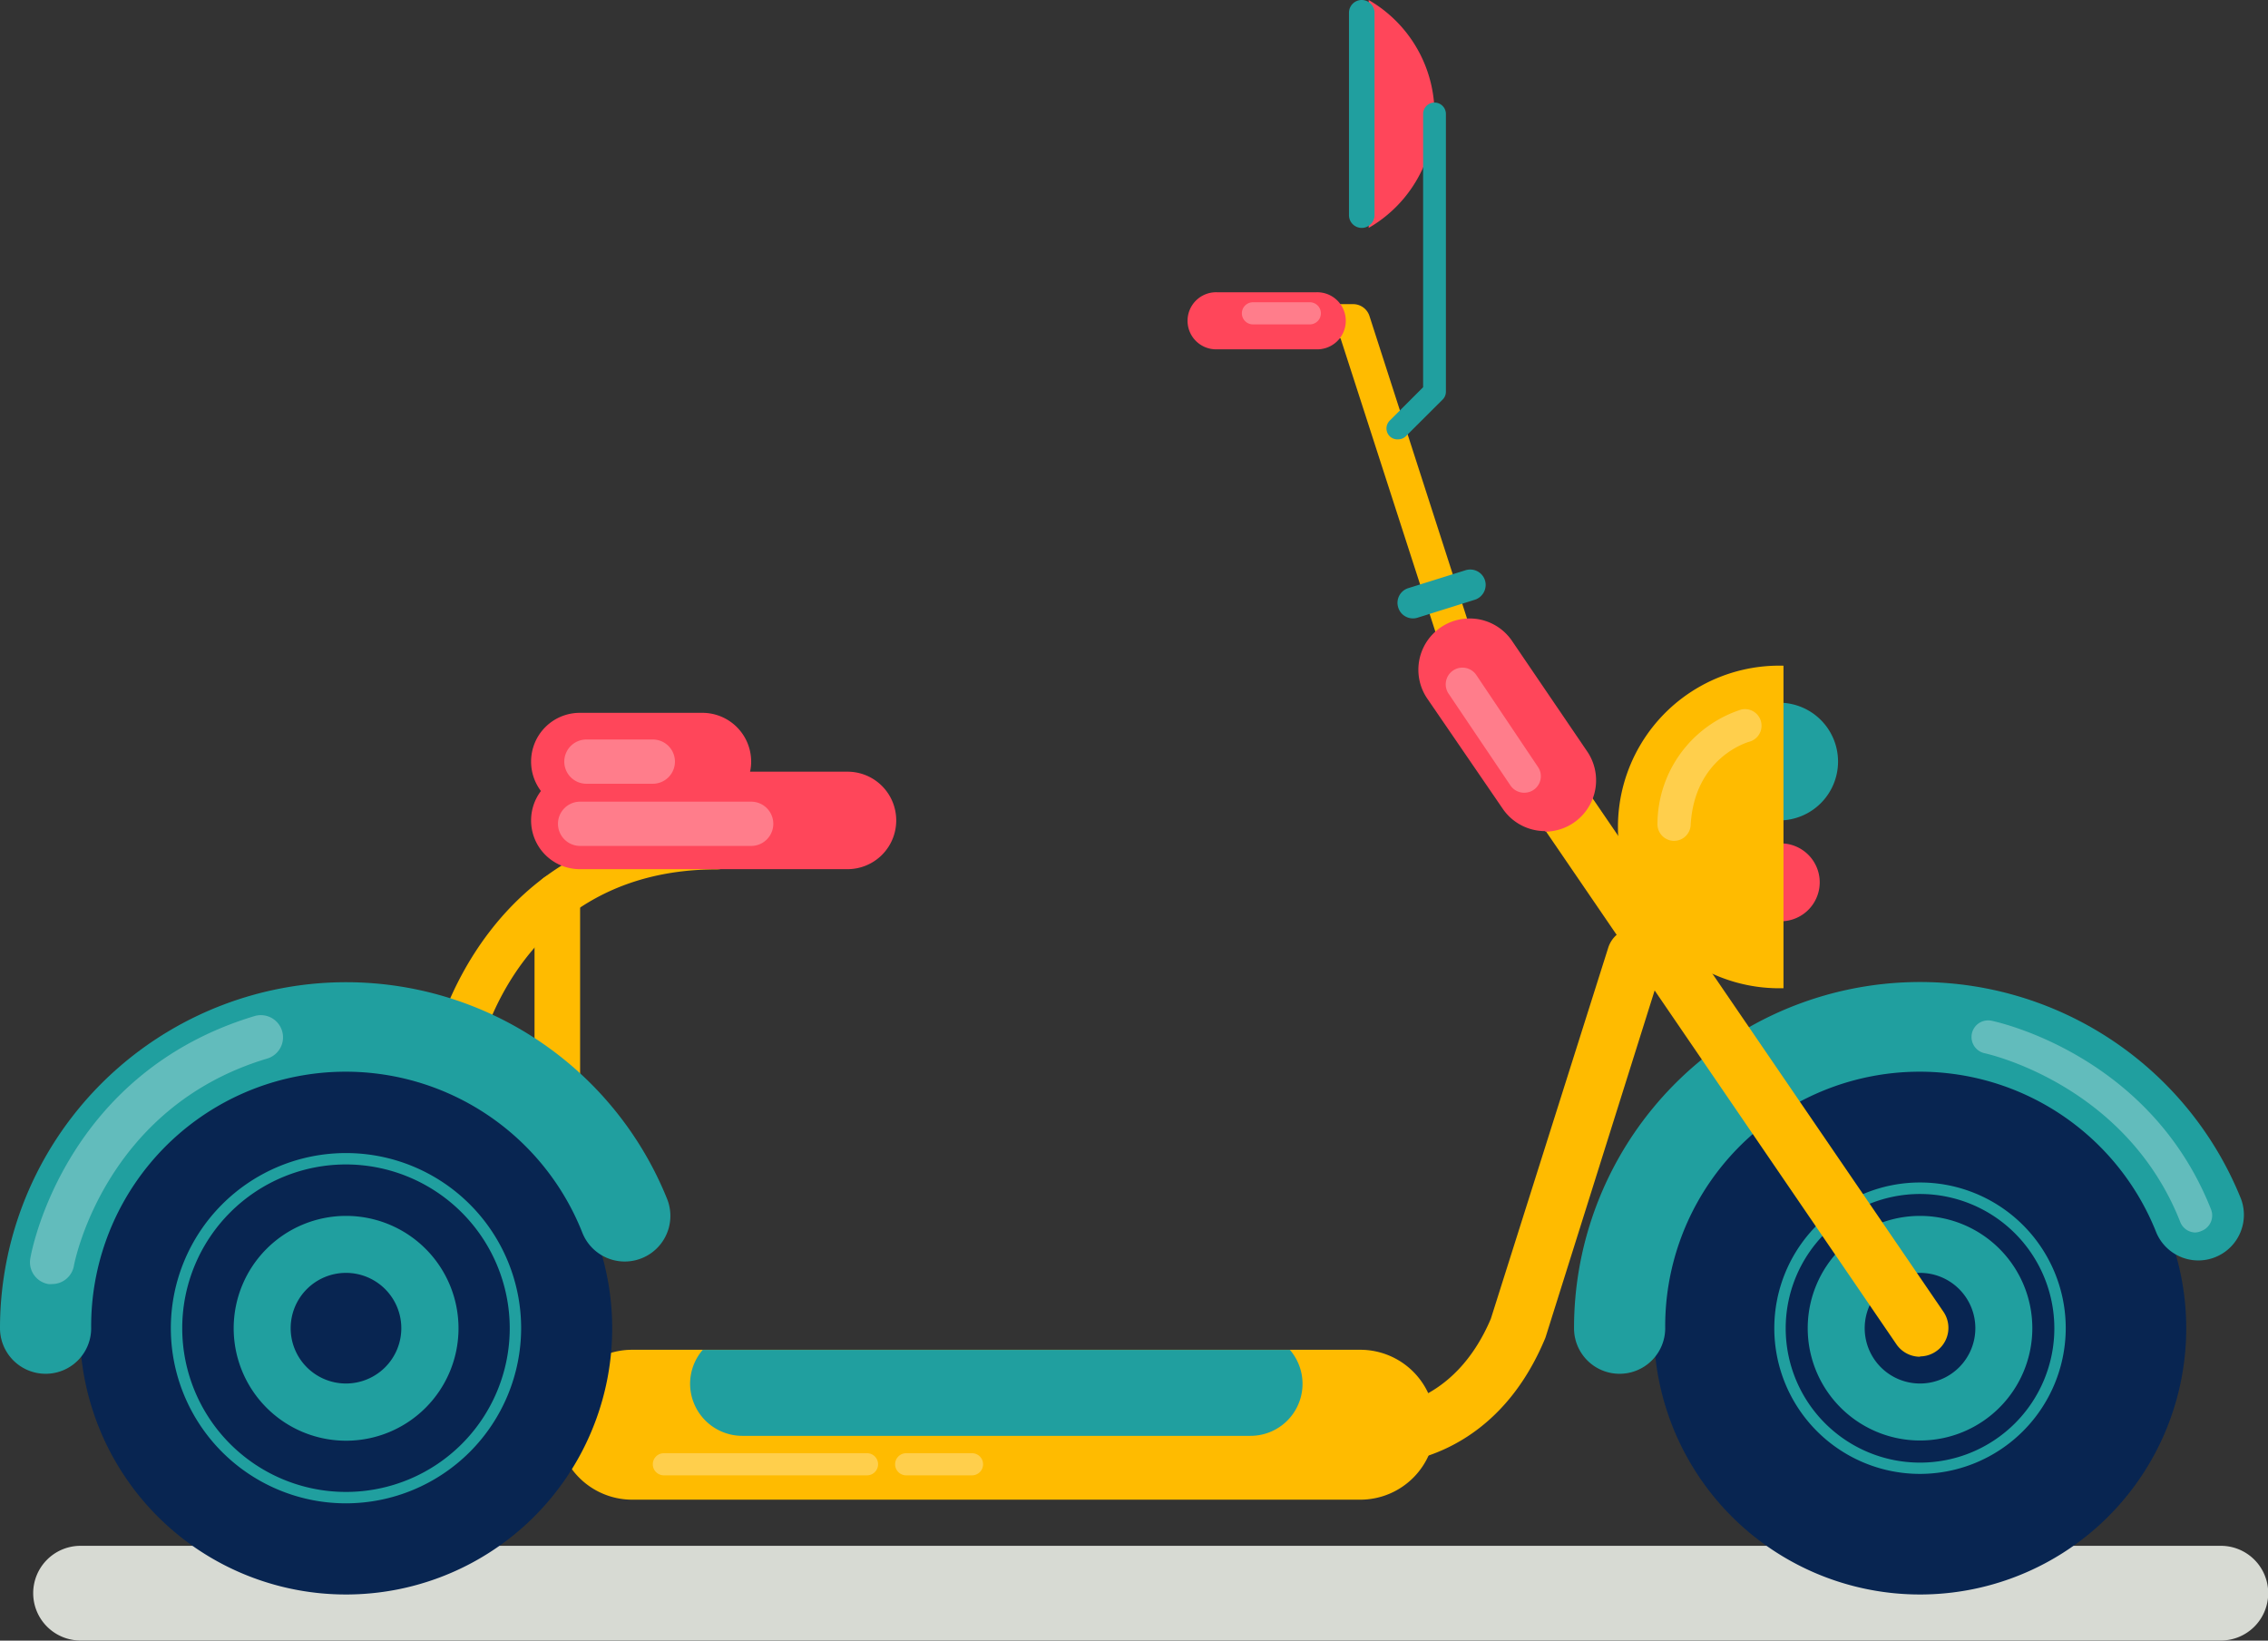 <svg xmlns="http://www.w3.org/2000/svg" viewBox="0 0 204.98 148.29"><rect x="0" y="0" width="204.98" height="148.29" fill="#333333" stroke="none"/><defs><style>.cls-1{fill:#d7dad3}.cls-2{fill:#fb0}.cls-3{fill:#209f9f}.cls-4{fill:#082551}.cls-5{fill:#ff465a}.cls-6{opacity:.3}.cls-7{fill:#fff}</style></defs><title>Asset 3</title><g id="Layer_2" data-name="Layer 2"><g id="OBJECTS"><path class="cls-1" d="M205 144a4.28 4.28 0 0 1-4.28 4.28H7.29A4.28 4.28 0 0 1 3 144a4.28 4.28 0 0 1 4.28-4.28H200.7A4.28 4.28 0 0 1 205 144z"/><path class="cls-2" d="M129.71 128.78a6.77 6.77 0 0 1-6.77 6.77h-65.8a6.77 6.77 0 0 1-6.77-6.77 6.77 6.77 0 0 1 6.77-6.78h65.8a6.77 6.77 0 0 1 6.77 6.77z"/><path class="cls-3" d="M62.37 125.05a4.72 4.72 0 0 0 4.72 4.73H113a4.7 4.7 0 0 0 3.58-7.77H63.51a4.7 4.7 0 0 0-1.14 3.04z"/><path class="cls-2" d="M50.37 101.27a2.06 2.06 0 0 1-2.06-2.06V81a2.06 2.06 0 0 1 4.12 0v18.21a2.06 2.06 0 0 1-2.06 2.06z"/><path class="cls-2" d="M41.28 96.87a2.2 2.2 0 0 1-.44-.05 2.05 2.05 0 0 1-1.58-2.44c0-.2 4.52-19.92 25.52-19.92a2.06 2.06 0 0 1 0 4.12c-17.62 0-21.34 16-21.49 16.67a2.06 2.06 0 0 1-2.01 1.62z"/><path class="cls-4" d="M7.21 120.05A24.06 24.06 0 1 0 31.27 96a24.07 24.07 0 0 0-24.06 24.05z"/><path class="cls-3" d="M4.12 124.17A4.12 4.12 0 0 1 0 120.05a31.28 31.28 0 0 1 60.29-11.69 4.12 4.12 0 0 1-7.65 3.08 23 23 0 0 0-44.4 8.61 4.11 4.11 0 0 1-4.12 4.12z"/><path class="cls-3" d="M21.12 120.05a10.16 10.16 0 1 0 10.15-10.15 10.16 10.16 0 0 0-10.15 10.15z"/><path class="cls-3" d="M31.27 135.88a15.83 15.83 0 1 1 15.83-15.83 15.85 15.85 0 0 1-15.83 15.83zm0-30.63a14.8 14.8 0 1 0 14.8 14.8 14.82 14.82 0 0 0-14.8-14.8z"/><path class="cls-4" d="M26.27 120.05a5 5 0 1 0 5-5 5 5 0 0 0-5 5zm123.2 0A24.06 24.06 0 1 0 173.53 96a24.07 24.07 0 0 0-24.06 24.05z"/><path class="cls-3" d="M146.38 124.17a4.11 4.11 0 0 1-4.12-4.12 31.27 31.27 0 0 1 60.28-11.69 4.12 4.12 0 0 1-7.64 3.08 23 23 0 0 0-44.4 8.61 4.12 4.12 0 0 1-4.12 4.12z"/><path class="cls-3" d="M163.38 120.05a10.15 10.15 0 1 0 10.15-10.15 10.15 10.15 0 0 0-10.15 10.15z"/><path class="cls-3" d="M173.53 133.22a13.17 13.17 0 1 1 13.17-13.17 13.19 13.19 0 0 1-13.17 13.17zm0-25.3a12.14 12.14 0 1 0 12.14 12.13 12.15 12.15 0 0 0-12.14-12.13z"/><path class="cls-4" d="M168.53 120.05a5 5 0 1 0 5-5 5 5 0 0 0-5 5z"/><path class="cls-2" d="M171.14 120.05a2.39 2.39 0 1 0 2.39-2.39 2.39 2.39 0 0 0-2.39 2.39z"/><path class="cls-5" d="M81 74.16a4.4 4.4 0 0 1-4.41 4.4H52.36a4.4 4.4 0 0 1-4.36-4.4 4.4 4.4 0 0 1 4.41-4.41h24.2A4.4 4.4 0 0 1 81 74.16z"/><path class="cls-5" d="M67.89 68.84a4.42 4.42 0 0 1-4.41 4.41H52.36A4.41 4.41 0 0 1 48 68.84a4.4 4.4 0 0 1 4.41-4.41h11.07a4.41 4.41 0 0 1 4.41 4.41z"/><path class="cls-2" d="M124.9 132.35h-.07a2.58 2.58 0 0 1 0-5.15c.31 0 6.56-.12 9.91-8l10.61-33.54a2.58 2.58 0 0 1 4.92 1.56l-10.57 33.61a1.8 1.8 0 0 1-.08.21c-4.62 11.01-13.75 11.31-14.72 11.31zm7.1-71.7a1.55 1.55 0 0 1-1.47-1.07l-9.37-29H112a1.55 1.55 0 0 1 0-3.09h10.3a1.55 1.55 0 0 1 1.47 1.07l9.71 30.11a1.55 1.55 0 0 1-1 1.95 1.59 1.59 0 0 1-.48.03z"/><path class="cls-3" d="M134.21 52.45a1.41 1.41 0 0 1-.92 1.76l-5.17 1.62a1.39 1.39 0 0 1-1.75-.92 1.39 1.39 0 0 1 .91-1.75l5.18-1.62a1.4 1.4 0 0 1 1.75.91z"/><path class="cls-2" d="M173.53 122.63a2.58 2.58 0 0 1-2.13-1.12L130.74 62a2.58 2.58 0 1 1 4.26-2.92l40.67 59.52a2.58 2.58 0 0 1-2.13 4z"/><path class="cls-5" d="M139.67 75.12a4.63 4.63 0 0 1-3.84-2L129 63.15a4.63 4.63 0 1 1 7.65-5.23l6.8 10a4.64 4.64 0 0 1-3.82 7.25zm-20.78-43.55h-8.82a2.58 2.58 0 1 1 0-5.15h8.82a2.58 2.58 0 1 1 0 5.15z"/><path class="cls-3" d="M160.57 63.52v10.63a5.32 5.32 0 1 0 0-10.63z"/><path class="cls-5" d="M160.57 76.25v7a3.52 3.52 0 1 0 0-7z"/><path class="cls-2" d="M161.19 60.17v29.15a14.58 14.58 0 1 1 0-29.15z"/><path class="cls-5" d="M123.7 0a11.89 11.89 0 0 1 0 20.6z"/><path class="cls-3" d="M121.92 19.44a1.15 1.15 0 0 0 1.15 1.16 1.16 1.16 0 0 0 1.16-1.16V1.16A1.16 1.16 0 0 0 123.07 0a1.15 1.15 0 0 0-1.15 1.16zm4.45 20.27a1 1 0 0 0 .72-.31l3.29-3.28a1 1 0 0 0 .3-.73V10.3a1 1 0 0 0-2.06 0V35l-3 3a1 1 0 0 0 0 1.45 1 1 0 0 0 .75.26z"/><g class="cls-6"><path class="cls-7" d="M59 70.84h-6a2 2 0 0 1 0-4h6a2 2 0 0 1 0 4zm8.89 5.62H52.43a2 2 0 1 1 0-4h15.46a2 2 0 0 1 0 4zm-63.18 39.6a2.07 2.07 0 0 1-.35 0 2 2 0 0 1-1.62-2.32C2.86 113 5.88 97 23 91.84a2 2 0 0 1 1.15 3.84C9.36 100.1 6.7 114.27 6.68 114.41a2 2 0 0 1-1.97 1.65zm73.65 17.29H60a1 1 0 0 1 0-2h18.36a1 1 0 0 1 0 2zm9.49 0H81.9a1 1 0 0 1 0-2h5.95a1 1 0 0 1 0 2zm49.91-61.7a1.49 1.49 0 0 1-1.25-.66l-5.58-8.28a1.5 1.5 0 0 1 2.49-1.71l5.58 8.32a1.49 1.49 0 0 1-1.24 2.33zm-19.38-42.33h-5.14a1 1 0 0 1 0-2h5.14a1 1 0 0 1 0 2zM151.3 76h-.08a1.51 1.51 0 0 1-1.42-1.58 10.91 10.91 0 0 1 7.58-10.29 1.5 1.5 0 0 1 .76 2.9c-.22.06-5 1.44-5.34 7.55a1.5 1.5 0 0 1-1.5 1.42zm47.12 35.4a1.49 1.49 0 0 1-1.39-1c-4.94-12.45-17.52-15.17-17.65-15.2a1.5 1.5 0 0 1 .61-2.94c.58.12 14.3 3.1 19.82 17a1.5 1.5 0 0 1-.84 2 1.52 1.52 0 0 1-.55.14z"/></g></g></g></svg>